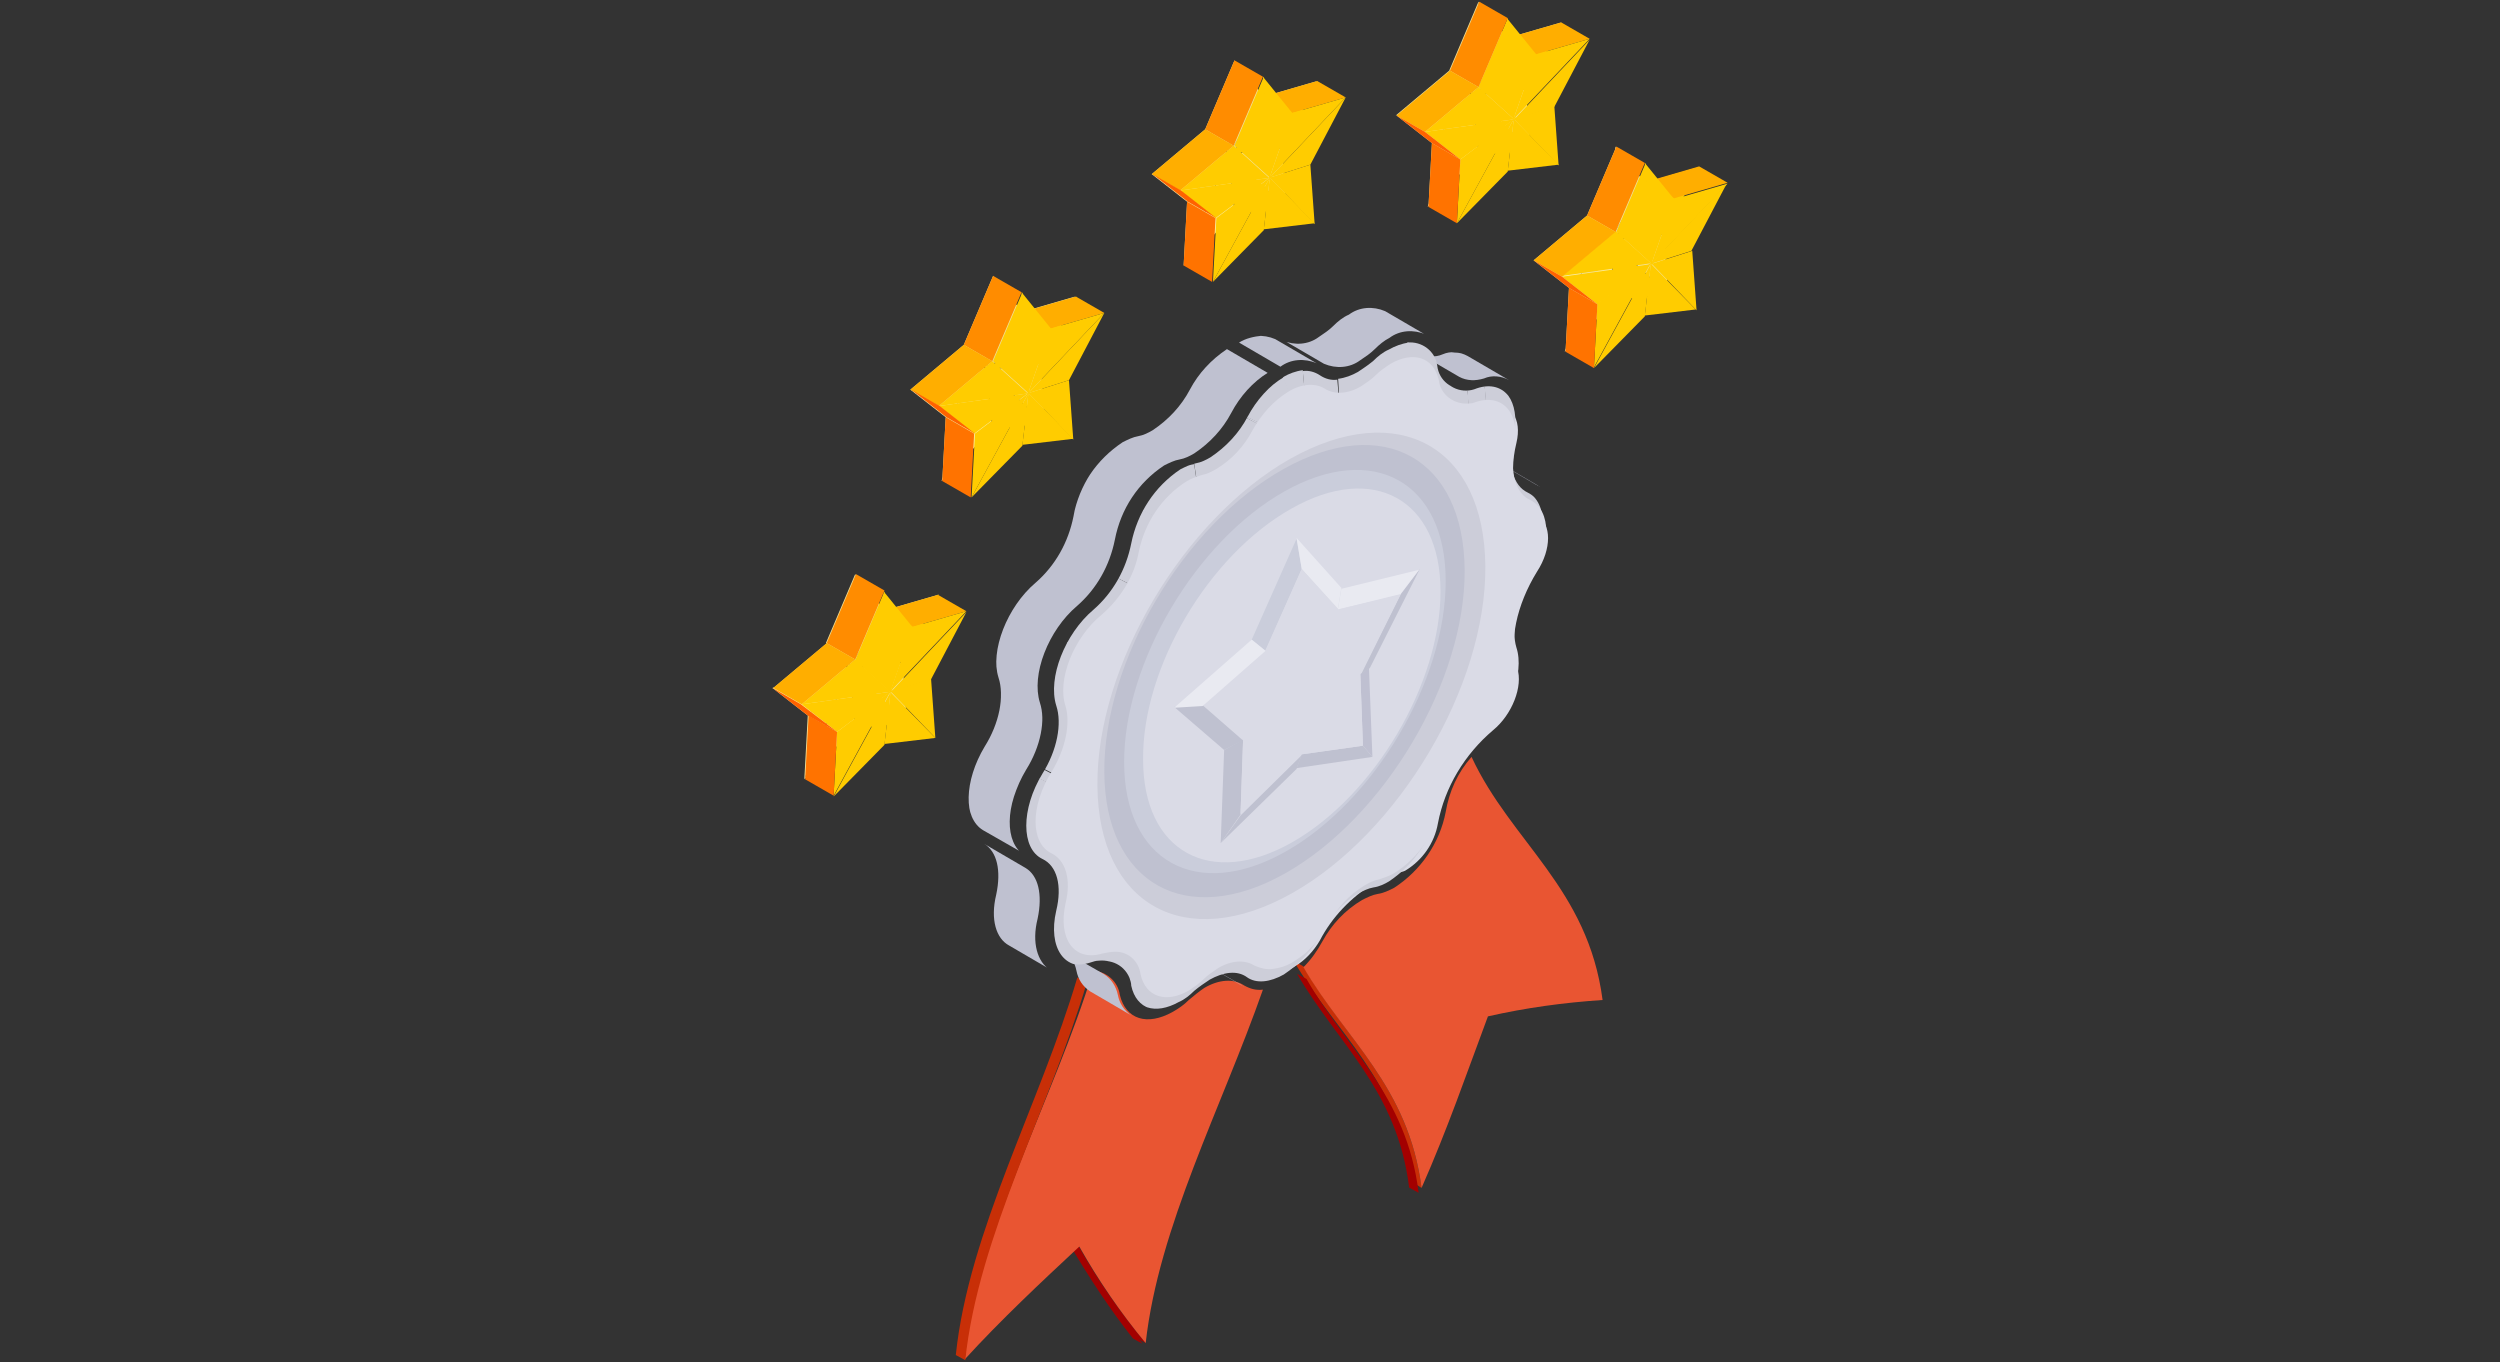<?xml version="1.0" encoding="utf-8"?>
<!-- Generator: Adobe Illustrator 28.2.0, SVG Export Plug-In . SVG Version: 6.00 Build 0)  -->
<svg version="1.1" id="グループ_25178" xmlns="http://www.w3.org/2000/svg" xmlns:xlink="http://www.w3.org/1999/xlink" x="0px"
	 y="0px" viewBox="0 0 290 158" style="enable-background:new 0 0 290 158;" xml:space="preserve">
<rect x="0" y="0" width="290" height="158" fill="#333333" stroke="none"/>
<style type="text/css">
	.st0{clip-path:url(#SVGID_00000031925000216067801460000012181854472835713202_);}
	.st1{fill:#C82F07;}
	.st2{clip-path:url(#SVGID_00000070813386833585234810000004073825404473659550_);}
	.st3{fill:#A30000;}
	.st4{clip-path:url(#SVGID_00000065076658428266712780000009775243449187454102_);}
	.st5{fill:#E95532;}
	.st6{clip-path:url(#SVGID_00000061462592329362096230000014291912804515594167_);}
	.st7{clip-path:url(#SVGID_00000036935559607909278430000016011682930679988376_);}
	.st8{clip-path:url(#SVGID_00000127025136086817091250000014088580867317563020_);}
	.st9{clip-path:url(#SVGID_00000122002349658341647020000013468409248990442154_);}
	.st10{fill:#EEE097;}
	.st11{fill:#E8DA93;}
	.st12{fill:#F8EA9E;}
	.st13{fill:#ECDE96;}
	.st14{fill:#F2E399;}
	.st15{fill:#FFCC00;}
	.st16{fill:#F1E399;}
	.st17{fill:#E9DB94;}
	.st18{fill:#FAEB9F;}
	.st19{fill:#FFAE00;}
	.st20{fill:#FF7300;}
	.st21{fill:#FF8C00;}
	.st22{fill:#FF6200;}
	.st23{clip-path:url(#SVGID_00000179621791412240506650000005514207799132388482_);}
	.st24{fill:#CDCED9;}
	.st25{clip-path:url(#SVGID_00000053509210980711809790000015482603604354572960_);}
	.st26{fill:#BFC1D0;}
	.st27{clip-path:url(#SVGID_00000090984129996857994490000017590295651661358236_);}
	.st28{clip-path:url(#SVGID_00000062893499701346284200000009255128442409260467_);}
	.st29{clip-path:url(#SVGID_00000070821072700259028250000016117141704262618537_);}
	.st30{clip-path:url(#SVGID_00000025417079659852299950000004022790908857168533_);}
	.st31{clip-path:url(#SVGID_00000172415046576094847840000010195591547515539082_);}
	.st32{clip-path:url(#SVGID_00000154386023972911292580000015803725595639231921_);}
	.st33{clip-path:url(#SVGID_00000062165542510108823650000001074096082783106441_);}
	.st34{fill:#DADBE6;}
	.st35{clip-path:url(#SVGID_00000024699900572803511330000011212496244316248451_);}
	.st36{clip-path:url(#SVGID_00000163761766252762952290000017884177941494921363_);}
	.st37{clip-path:url(#SVGID_00000082334859905996180180000001510756803718336645_);}
	.st38{fill:#CCCDD9;}
	.st39{fill:#CACDDB;}
	.st40{fill:#BFC0D1;}
	.st41{fill:#E9EAF1;}
</style>
<g id="グループ_24832" transform="translate(0 0)">
	<g>
		<defs>
			<rect id="SVGID_1_" x="89.6" y="0.2" width="110.8" height="157.5"/>
		</defs>
		<clipPath id="SVGID_00000054953608921767487720000004932634065380988331_">
			<use xlink:href="#SVGID_1_"  style="overflow:visible;"/>
		</clipPath>
		<g id="グループ_24831" style="clip-path:url(#SVGID_00000054953608921767487720000004932634065380988331_);">
			<path id="パス_16935" class="st1" d="M164.9,137.8l-1.1-0.7c-1.5-11.8-8.9-17.3-13.7-25.6l1.1,0.6
				C156,120.5,163.4,126,164.9,137.8"/>
		</g>
	</g>
</g>
<g id="グループ_24834" transform="translate(60.862 112.765)">
	<g>
		<defs>
			<path id="SVGID_00000017483765841452873870000008116941217383716280_" d="M102.6,25l1.1,0.6c-1.4-11.4-8.4-16.8-13-24.8l-1.1-0.6
				C94.2,8.2,101.2,13.6,102.6,25"/>
		</defs>
		<clipPath id="SVGID_00000166635979336746326780000004924244751227152521_">
			<use xlink:href="#SVGID_00000017483765841452873870000008116941217383716280_"  style="overflow:visible;"/>
		</clipPath>
		<g id="グループ_24833" style="clip-path:url(#SVGID_00000166635979336746326780000004924244751227152521_);">
			<path id="パス_16936" class="st3" d="M103.7,25.6l-1.1-0.6c-1.4-11.4-8.4-16.8-13-24.8l1.1,0.6C95.3,8.9,102.3,14.2,103.7,25.6
				"/>
		</g>
	</g>
</g>
<g id="グループ_24836" transform="translate(0 0)">
	<g>
		<defs>
			<rect id="SVGID_00000182519502752333108310000007416114039686566813_" x="89.6" y="0.2" width="110.8" height="157.5"/>
		</defs>
		<clipPath id="SVGID_00000026870417440026232720000013120061172304011908_">
			<use xlink:href="#SVGID_00000182519502752333108310000007416114039686566813_"  style="overflow:visible;"/>
		</clipPath>
		<g id="グループ_24835" style="clip-path:url(#SVGID_00000026870417440026232720000013120061172304011908_);">
			<path id="パス_16938" class="st5" d="M170.7,87.8c4.6,9.9,13.5,15.2,15.2,28.2c-4.5,0.3-8.9,0.9-13.3,1.9
				c-2.5,6.7-4.7,13.1-7.7,19.9c-1.5-11.8-8.9-17.3-13.7-25.6c0.9-0.9,1.6-1.9,2.2-3c1.1-2,2.6-3.6,4.6-4.8c0.6-0.3,1.2-0.6,1.8-0.7
				c0.7-0.1,1.3-0.4,1.9-0.7c3.1-2,5.3-5.2,6-8.8C168.1,91.8,169.1,89.6,170.7,87.8"/>
			<path id="パス_16939" class="st3" d="M132.9,155.8l-1.1-0.6c-2.9-3.5-5.5-7.3-7.7-11.2l1.1,0.7
				C127.4,148.6,130,152.3,132.9,155.8"/>
		</g>
	</g>
</g>
<g id="グループ_24838" transform="translate(34.537 144.178)">
	<g>
		<defs>
			<path id="SVGID_00000048493375457577275130000002080388956573897401_" d="M96.9,11.1l1.1,0.6c-2.7-3.4-5.2-7-7.3-10.8l-1.1-0.6
				C91.8,4,94.2,7.7,96.9,11.1"/>
		</defs>
		<clipPath id="SVGID_00000075876962175480310140000018003905821558558880_">
			<use xlink:href="#SVGID_00000048493375457577275130000002080388956573897401_"  style="overflow:visible;"/>
		</clipPath>
		<g id="グループ_24837" style="clip-path:url(#SVGID_00000075876962175480310140000018003905821558558880_);">
			<path id="パス_16940" class="st3" d="M98,11.7l-1.1-0.6c-2.7-3.4-5.2-7-7.3-10.8l1.1,0.6C92.9,4.7,95.3,8.3,98,11.7"/>
		</g>
	</g>
</g>
<g id="グループ_24840" transform="translate(0 0)">
	<g>
		<defs>
			<rect id="SVGID_00000054230195272342606260000017900747435709167233_" x="89.6" y="0.2" width="110.8" height="157.5"/>
		</defs>
		<clipPath id="SVGID_00000129901132184292736200000008415569700406846873_">
			<use xlink:href="#SVGID_00000054230195272342606260000017900747435709167233_"  style="overflow:visible;"/>
		</clipPath>
		<g id="グループ_24839" style="clip-path:url(#SVGID_00000129901132184292736200000008415569700406846873_);">
			<path id="パス_16942" class="st5" d="M126.8,112.6c1.6,0.1,2.9,1.3,3.1,2.8c0.7,2.9,3.2,3.6,6.1,2c0.7-0.4,1.3-0.8,1.9-1.4
				c0.6-0.5,1.2-1,1.8-1.4c1.7-1,3.4-1.1,4.6-0.3c0.7,0.4,1.4,0.6,2.2,0.5c-4.8,13.7-12.1,27.5-13.6,41c-2.9-3.5-5.5-7.3-7.7-11.2
				c-4.4,4.1-9.1,8.5-13.3,13.1C113.4,142.9,122.2,127.6,126.8,112.6"/>
		</g>
	</g>
</g>
<g id="グループ_24842" transform="translate(21.273 113.085)">
	<g>
		<defs>
			<path id="SVGID_00000147903673854933066780000009292276822793792921_" d="M89.6,44.1l1.1,0.6c1.5-14.4,9.8-29.2,14.1-43.8
				l-1.1-0.6C99.4,14.8,91.1,29.7,89.6,44.1"/>
		</defs>
		<clipPath id="SVGID_00000154387460504387833880000002777500828692168859_">
			<use xlink:href="#SVGID_00000147903673854933066780000009292276822793792921_"  style="overflow:visible;"/>
		</clipPath>
		<g id="グループ_24841" style="clip-path:url(#SVGID_00000154387460504387833880000002777500828692168859_);">
			<path id="パス_16943" class="st1" d="M90.7,44.7l-1.1-0.6c1.5-14.4,9.8-29.2,14.1-43.8l1.1,0.6C100.5,15.4,92.2,30.3,90.7,44.7
				"/>
		</g>
	</g>
</g>
<g id="グループ_24844" transform="translate(0 0)">
	<g>
		<defs>
			<rect id="SVGID_00000021813358135122808840000002579651743511272595_" x="89.6" y="0.2" width="110.8" height="157.5"/>
		</defs>
		<clipPath id="SVGID_00000063625787447378136380000005484553740499657619_">
			<use xlink:href="#SVGID_00000021813358135122808840000002579651743511272595_"  style="overflow:visible;"/>
		</clipPath>
		<g id="グループ_24843" style="clip-path:url(#SVGID_00000063625787447378136380000005484553740499657619_);">
			<path id="パス_16945" class="st10" d="M99.2,66.6l3.4,4.2l-4.2,6.9l0.1,0.1L99.2,66.6z"/>
			<path id="パス_16946" class="st11" d="M89.6,79.9l6.2-5.2l2.7,3l0.1-0.1L89.6,79.9z"/>
			<path id="パス_16947" class="st12" d="M93.7,83l-4.1-3.2l9.1-2.4l-0.1-0.1L93.7,83z"/>
			<path id="パス_16948" class="st13" d="M95.8,74.6l3.4-8l-0.7,11.1l0.1-0.2L95.8,74.6z"/>
			<path id="パス_16949" class="st14" d="M98.5,77.5L98.5,77.5L98.5,77.5l-0.2-0.2l0,0.2L98.5,77.5z M98.5,77.5L98.5,77.5
				L98.5,77.5z M104.7,76.9l-6.2,0.7l6.7,6.2L104.7,76.9z"/>
			<path id="パス_16950" class="st15" d="M105.2,83.8l-5.9,0.7l-0.8-7.1l-0.1,0L105.2,83.8z"/>
			<path id="パス_16951" class="st16" d="M93.7,83l-0.4,7.4l5.1-12.9L93.7,83z M98.5,77.5l0.1-0.1l0-0.2L98.5,77.5L98.5,77.5z"/>
			<path id="パス_16952" class="st17" d="M98.3,77.7L98.3,77.7l0.2-0.2L98.3,77.7z M98.5,77.5L98.5,77.5L98.5,77.5z M98.5,77.5
				L98.5,77.5l0.1-0.1l0,0l10.2-8.4l-6.2,1.8L98.5,77.5z"/>
			<path id="パス_16953" class="st15" d="M98.5,77.5L98.5,77.5l-0.2,0l-0.1,0.2L98.5,77.5z M98.5,77.5L98.5,77.5L98.5,77.5
				l0.2-0.1l0,0l6.1-0.7l4.1-7.8L98.5,77.5z M98.5,77.5L98.5,77.5z M98.5,77.5L98.5,77.5L98.5,77.5L98.5,77.5z"/>
			<path id="パス_16954" class="st18" d="M98.5,77.5l0,0.3l-0.1-0.1l-5.1,12.7l5.9-6L98.5,77.5z M98.5,77.5l0-0.2l0,0L98.5,77.5z
				 M98.5,77.5L98.5,77.5z M98.5,77.5L98.5,77.5z M98.5,77.5L98.5,77.5L98.5,77.5L98.5,77.5z"/>
			<path id="パス_16955" class="st19" d="M105.9,72.7l-3.3-1.9l6.2-1.8l3.3,1.9L105.9,72.7z"/>
			<path id="パス_16956" class="st15" d="M103.4,80.4l-4.2-3.8l3.4-8l0.8,12L103.4,80.4z"/>
			<path id="パス_16957" class="st15" d="M103.5,80.1l-6.4,4.8L93,81.7l10.6-1.5L103.5,80.1z"/>
			<path id="パス_16958" class="st15" d="M103.3,80.6l-0.8-12l3.4,4.2l-2.7,7.7L103.3,80.6z"/>
			<path id="パス_16959" class="st15" d="M103.6,80.2L93,81.7l6.2-5.2l4.2,3.8L103.6,80.2z"/>
			<path id="パス_16960" class="st15" d="M97.1,84.9l-0.4,7.4l6.6-12.1L97.1,84.9z M103.3,80.2l0.2-0.1l0-0.2L103.3,80.2z"/>
			<path id="パス_16961" class="st15" d="M103.3,80.3l-0.1-0.1l0,0.2L103.3,80.3L103.3,80.3z M103.3,80.3L103.3,80.3z M108.5,85.6
				l-0.5-6.9l-4.7,1.5L108.5,85.6z"/>
			<path id="パス_16962" class="st15" d="M103.2,80.4l2.7-7.7l6.2-1.8l-9,9.5L103.2,80.4z"/>
			<path id="パス_16963" class="st15" d="M103.3,80.3L103.3,80.3L103.3,80.3l4.7-1.5l4.1-7.8L103.3,80.3z M103.3,80.3L103.3,80.3z
				 M103.1,80.5l0.2-0.2l-0.1,0L103.1,80.5z"/>
			<path id="パス_16964" class="st15" d="M103.3,80.3l-0.7,6l5.9-0.7L103.3,80.3L103.3,80.3z M103.3,80.3L103.3,80.3l0-0.1l-0.1,0
				L103.3,80.3L103.3,80.3z M103.3,80.3L103.3,80.3L103.3,80.3z"/>
			<path id="パス_16965" class="st15" d="M103.3,80.3L103.3,80.3l-6.6,12.1l5.9-6L103.3,80.3z M103.3,80.3L103.3,80.3z
				 M103.3,80.3L103.3,80.3L103.3,80.3z M103.3,80.1l0,0.1l0.2-0.3L103.3,80.1z"/>
			<path id="パス_16966" class="st20" d="M96.7,92.3l-3.3-1.9l0.4-7.4l3.3,1.9L96.7,92.3z"/>
			<path id="パス_16967" class="st21" d="M99.2,76.5l-3.3-1.9l3.4-8l3.3,1.9L99.2,76.5z"/>
			<path id="パス_16968" class="st19" d="M93,81.7l-3.3-1.9l6.2-5.2l3.3,1.9L93,81.7z"/>
			<path id="パス_16969" class="st22" d="M97.1,84.9L93.7,83l-4.1-3.2l3.3,1.9L97.1,84.9z"/>
			<path id="パス_16970" class="st10" d="M115.2,32l3.4,4.2l-4.2,6.9l0.1,0.1L115.2,32z"/>
			<path id="パス_16971" class="st11" d="M105.6,45.2l6.2-5.2l2.7,3l0.1-0.1L105.6,45.2z"/>
			<path id="パス_16972" class="st12" d="M109.7,48.4l-4.1-3.2l9.1-2.4l-0.1-0.1L109.7,48.4z"/>
			<path id="パス_16973" class="st13" d="M111.8,40l3.4-8l-0.7,11.1l0.1-0.2L111.8,40z"/>
			<path id="パス_16974" class="st14" d="M114.4,42.9L114.4,42.9l-0.2-0.2l0,0.2L114.4,42.9z M114.4,42.9L114.4,42.9L114.4,42.9z
				 M120.7,42.2l-6.2,0.7l6.7,6.2L120.7,42.2z"/>
			<path id="パス_16975" class="st15" d="M121.1,49.1l-5.9,0.7l-0.8-7l-0.1,0L121.1,49.1z"/>
			<path id="パス_16976" class="st16" d="M109.7,48.4l-0.4,7.4l5.1-12.9L109.7,48.4z M114.4,42.9l0.1-0.1l0-0.2L114.4,42.9
				L114.4,42.9z"/>
			<path id="パス_16977" class="st17" d="M114.3,43.1L114.3,43.1l0.2-0.2L114.3,43.1z M114.4,42.9L114.4,42.9L114.4,42.9z
				 M114.4,42.9L114.4,42.9l0.1-0.1l0,0l10.2-8.4l-6.2,1.8L114.4,42.9z"/>
			<path id="パス_16978" class="st15" d="M114.4,42.9L114.4,42.9l-0.2,0l-0.1,0.2L114.4,42.9z M114.5,42.9L114.5,42.9l0.2-0.1l0,0
				l6.1-0.6l4.1-7.8L114.5,42.9z M114.5,42.9L114.5,42.9z M114.5,42.9L114.5,42.9L114.5,42.9z"/>
			<path id="パス_16979" class="st18" d="M114.4,42.9l0,0.3l-0.1-0.1l-5.1,12.7l5.9-6L114.4,42.9z M114.4,42.9l0-0.2l0,0
				L114.4,42.9z M114.4,42.9L114.4,42.9z M114.4,42.9L114.4,42.9z M114.4,42.9L114.4,42.9L114.4,42.9L114.4,42.9z"/>
			<path id="パス_16980" class="st19" d="M121.9,38.1l-3.3-1.9l6.2-1.8l3.3,1.9L121.9,38.1z"/>
			<path id="パス_16981" class="st15" d="M119.4,45.7l-4.2-3.8l3.4-8l0.8,12L119.4,45.7z"/>
			<path id="パス_16982" class="st15" d="M119.4,45.5l-6.4,4.8l-4.1-3.2l10.6-1.5L119.4,45.5z"/>
			<path id="パス_16983" class="st15" d="M119.3,45.9l-0.8-12l3.4,4.2l-2.7,7.7L119.3,45.9z"/>
			<path id="パス_16984" class="st15" d="M119.5,45.6l-10.6,1.5l6.2-5.2l4.2,3.8L119.5,45.6z"/>
			<path id="パス_16985" class="st15" d="M113.1,50.3l-0.4,7.4l6.6-12.1L113.1,50.3z M119.3,45.6l0.2-0.1l0-0.2L119.3,45.6z"/>
			<path id="パス_16986" class="st15" d="M119.3,45.6l-0.1-0.1l0,0.2L119.3,45.6L119.3,45.6z M119.3,45.6L119.3,45.6z M124.5,51
				l-0.5-6.9l-4.7,1.5L124.5,51z"/>
			<path id="パス_16987" class="st15" d="M119.2,45.8l2.7-7.7l6.2-1.8l-9,9.5L119.2,45.8z"/>
			<path id="パス_16988" class="st15" d="M119.3,45.6L119.3,45.6L119.3,45.6l4.7-1.5l4.1-7.8L119.3,45.6z M119.3,45.6L119.3,45.6z
				 M119.1,45.8l0.2-0.2l-0.1,0L119.1,45.8z"/>
			<path id="パス_16989" class="st15" d="M119.3,45.6l-0.7,6l5.9-0.7L119.3,45.6L119.3,45.6z M119.3,45.6L119.3,45.6l0-0.1l-0.1,0
				L119.3,45.6L119.3,45.6z M119.3,45.6L119.3,45.6L119.3,45.6z"/>
			<path id="パス_16990" class="st15" d="M119.3,45.6L119.3,45.6l-6.6,12.1l5.9-6L119.3,45.6z M119.3,45.6L119.3,45.6z
				 M119.3,45.6L119.3,45.6L119.3,45.6z M119.3,45.5l0,0.1l0.2-0.3L119.3,45.5z"/>
			<path id="パス_16991" class="st20" d="M112.6,57.7l-3.3-1.9l0.4-7.4l3.3,1.9L112.6,57.7z"/>
			<path id="パス_16992" class="st21" d="M115.1,41.9l-3.3-1.9l3.4-8l3.3,1.9L115.1,41.9z"/>
			<path id="パス_16993" class="st19" d="M108.9,47.1l-3.3-1.9l6.2-5.2l3.3,1.9L108.9,47.1z"/>
			<path id="パス_16994" class="st22" d="M113.1,50.3l-3.3-1.9l-4.1-3.2l3.3,1.9L113.1,50.3z"/>
			<path id="パス_16995" class="st10" d="M143.2,7l3.4,4.2l-4.2,6.9l0.1,0.1L143.2,7z"/>
			<path id="パス_16996" class="st11" d="M133.6,20.2l6.2-5.2l2.7,3l0.1-0.1L133.6,20.2z"/>
			<path id="パス_16997" class="st12" d="M137.7,23.4l-4.1-3.2l9.1-2.4l-0.1-0.1L137.7,23.4z"/>
			<path id="パス_16998" class="st13" d="M139.8,15l3.4-8l-0.7,11.1l0.1-0.2L139.8,15z"/>
			<path id="パス_16999" class="st14" d="M142.4,17.9L142.4,17.9l-0.2-0.2l0,0.2L142.4,17.9z M142.5,17.9L142.5,17.9L142.5,17.9z
				 M148.7,17.2l-6.2,0.7l6.7,6.2L148.7,17.2z"/>
			<path id="パス_17000" class="st15" d="M149.2,24.1l-5.9,0.7l-0.8-7.1l-0.1,0L149.2,24.1z"/>
			<path id="パス_17001" class="st16" d="M137.7,23.4l-0.4,7.4l5.1-12.9L137.7,23.4z M142.5,17.9l0.1-0.1l0-0.2L142.5,17.9
				L142.5,17.9z"/>
			<path id="パス_17002" class="st17" d="M142.3,18.1L142.3,18.1l0.2-0.2L142.3,18.1z M142.5,17.9L142.5,17.9L142.5,17.9z
				 M142.5,17.9L142.5,17.9l0.1-0.1l0,0l10.2-8.4l-6.2,1.8L142.5,17.9z"/>
			<path id="パス_17003" class="st15" d="M142.5,17.9L142.5,17.9z M142.5,17.9L142.5,17.9l-0.2,0l-0.1,0.2L142.5,17.9z
				 M142.5,17.9L142.5,17.9l0.2-0.1l0,0l6.1-0.6l4.1-7.8L142.5,17.9z M142.5,17.9L142.5,17.9z M142.5,17.9L142.5,17.9L142.5,17.9z"
				/>
			<path id="パス_17004" class="st18" d="M142.5,17.9l0,0.3l-0.1-0.1l-5.1,12.7l5.9-6L142.5,17.9z M142.5,17.9l0-0.2l0,0
				L142.5,17.9z M142.5,17.9L142.5,17.9z M142.5,17.9L142.5,17.9z M142.5,17.9L142.5,17.9L142.5,17.9z"/>
			<path id="パス_17005" class="st19" d="M149.9,13.1l-3.3-1.9l6.2-1.8l3.3,1.9L149.9,13.1z"/>
			<path id="パス_17006" class="st15" d="M147.4,20.7l-4.2-3.8l3.4-8l0.8,12L147.4,20.7z"/>
			<path id="パス_17007" class="st15" d="M147.4,20.5l-6.4,4.8l-4.1-3.2l10.6-1.5L147.4,20.5z"/>
			<path id="パス_17008" class="st15" d="M147.3,20.9l-0.8-12l3.4,4.2l-2.7,7.7L147.3,20.9z"/>
			<path id="パス_17009" class="st15" d="M147.5,20.6l-10.6,1.5l6.2-5.2l4.2,3.8L147.5,20.6z"/>
			<path id="パス_17010" class="st15" d="M141.1,25.3l-0.4,7.4l6.6-12.1L141.1,25.3z M147.3,20.6l0.2-0.1l0-0.2L147.3,20.6z"/>
			<path id="パス_17011" class="st15" d="M147.3,20.6l-0.1-0.1l0,0.2L147.3,20.6L147.3,20.6z M147.3,20.6L147.3,20.6z M152.5,26
				l-0.5-6.9l-4.7,1.5L152.5,26z"/>
			<path id="パス_17012" class="st15" d="M147.2,20.8l2.7-7.7l6.2-1.8l-9,9.5L147.2,20.8z"/>
			<path id="パス_17013" class="st15" d="M147.3,20.6L147.3,20.6L147.3,20.6l4.7-1.5l4.1-7.8L147.3,20.6z M147.3,20.6L147.3,20.6z
				 M147.1,20.9l0.2-0.2l-0.1,0L147.1,20.9z"/>
			<path id="パス_17014" class="st15" d="M147.3,20.6l-0.7,6l5.9-0.7L147.3,20.6L147.3,20.6z M147.3,20.6L147.3,20.6l0-0.1l-0.1,0
				L147.3,20.6L147.3,20.6z M147.3,20.6L147.3,20.6L147.3,20.6z"/>
			<path id="パス_17015" class="st15" d="M147.3,20.6L147.3,20.6l-6.6,12.1l5.9-6L147.3,20.6z M147.3,20.6L147.3,20.6z
				 M147.3,20.6L147.3,20.6L147.3,20.6z M147.3,20.5l0,0.1l0.2-0.3L147.3,20.5z"/>
			<path id="パス_17016" class="st20" d="M140.6,32.7l-3.3-1.9l0.4-7.4l3.3,1.9L140.6,32.7z"/>
			<path id="パス_17017" class="st21" d="M143.1,16.9l-3.3-1.9l3.4-8l3.3,1.9L143.1,16.9z"/>
			<path id="パス_17018" class="st19" d="M136.9,22.1l-3.3-1.9l6.2-5.2l3.3,1.9L136.9,22.1z"/>
			<path id="パス_17019" class="st22" d="M141.1,25.3l-3.3-1.9l-4.1-3.2l3.3,1.9L141.1,25.3z"/>
			<path id="パス_17020" class="st10" d="M171.5,0.2l3.4,4.2l-4.2,6.9l0.1,0.1L171.5,0.2z"/>
			<path id="パス_17021" class="st11" d="M161.9,13.4l6.2-5.2l2.7,3l0.1-0.1L161.9,13.4z"/>
			<path id="パス_17022" class="st12" d="M166.1,16.6l-4.1-3.2l9.1-2.4l-0.1-0.1L166.1,16.6z"/>
			<path id="パス_17023" class="st13" d="M168.1,8.2l3.4-8l-0.7,11.1l0.1-0.2L168.1,8.2z"/>
			<path id="パス_17024" class="st14" d="M170.8,11.1L170.8,11.1l-0.2-0.2l0,0.2L170.8,11.1z M170.8,11.1L170.8,11.1L170.8,11.1z
				 M177,10.4l-6.2,0.7l6.7,6.2L177,10.4z"/>
			<path id="パス_17025" class="st15" d="M177.5,17.3l-5.9,0.7l-0.8-7.1l-0.1,0L177.5,17.3z"/>
			<path id="パス_17026" class="st16" d="M166.1,16.6l-0.4,7.4l5.1-12.9L166.1,16.6z M170.8,11.1l0.1-0.1l0-0.2L170.8,11.1
				L170.8,11.1z"/>
			<path id="パス_17027" class="st17" d="M170.6,11.3L170.6,11.3l0.2-0.2L170.6,11.3z M170.8,11.1L170.8,11.1L170.8,11.1
				L170.8,11.1z M170.8,11.1L170.8,11.1l0.1-0.1l0,0l10.2-8.4l-6.2,1.8L170.8,11.1z"/>
			<path id="パス_17028" class="st15" d="M170.8,11.1L170.8,11.1l-0.2,0l-0.1,0.2L170.8,11.1z M170.8,11.1L170.8,11.1L170.8,11.1
				l0.2-0.1l0,0l6.1-0.6l4.1-7.8L170.8,11.1z M170.8,11.1L170.8,11.1z M170.8,11.1L170.8,11.1L170.8,11.1L170.8,11.1z"/>
			<path id="パス_17029" class="st18" d="M170.8,11.1l0,0.3l-0.1-0.1L165.6,24l5.9-6L170.8,11.1z M170.8,11.1l0-0.2l0,0
				L170.8,11.1z M170.8,11.1L170.8,11.1z M170.8,11.1L170.8,11.1z M170.8,11.1L170.8,11.1L170.8,11.1z"/>
			<path id="パス_17030" class="st19" d="M178.2,6.3l-3.3-1.9l6.2-1.8l3.3,1.9L178.2,6.3z"/>
			<path id="パス_17031" class="st15" d="M175.7,13.9l-4.2-3.8l3.4-8l0.8,12L175.7,13.9z"/>
			<path id="パス_17032" class="st15" d="M175.8,13.7l-6.4,4.8l-4.1-3.2l10.6-1.5L175.8,13.7z"/>
			<path id="パス_17033" class="st15" d="M175.6,14.1l-0.8-12l3.4,4.2l-2.7,7.7L175.6,14.1z"/>
			<path id="パス_17034" class="st15" d="M175.9,13.8l-10.6,1.5l6.2-5.2l4.2,3.8L175.9,13.8z"/>
			<path id="パス_17035" class="st15" d="M169.4,18.5l-0.4,7.4l6.6-12.1L169.4,18.5z M175.6,13.8l0.2-0.1l0-0.2L175.6,13.8z"/>
			<path id="パス_17036" class="st15" d="M175.6,13.9l-0.1-0.1l0,0.2L175.6,13.9L175.6,13.9z M175.6,13.9L175.6,13.9z M180.8,19.2
				l-0.5-6.9l-4.7,1.5L180.8,19.2z"/>
			<path id="パス_17037" class="st15" d="M175.5,14l2.7-7.7l6.2-1.8l-9,9.5L175.5,14z"/>
			<path id="パス_17038" class="st15" d="M175.6,13.9L175.6,13.9L175.6,13.9l4.7-1.5l4.1-7.8L175.6,13.9z M175.6,13.9L175.6,13.9z
				 M175.4,14.1l0.2-0.2l-0.1,0L175.4,14.1z"/>
			<path id="パス_17039" class="st15" d="M175.6,13.8l-0.7,6l5.9-0.7L175.6,13.8L175.6,13.8z M175.6,13.8L175.6,13.8l0-0.1l-0.1,0
				L175.6,13.8L175.6,13.8z M175.6,13.8L175.6,13.8L175.6,13.8z"/>
			<path id="パス_17040" class="st15" d="M175.6,13.8L175.6,13.8L169,25.9l5.9-6L175.6,13.8z M175.6,13.8L175.6,13.8z M175.6,13.8
				L175.6,13.8L175.6,13.8z M175.6,13.7l0,0.1l0.2-0.3L175.6,13.7z"/>
			<path id="パス_17041" class="st20" d="M169,25.9l-3.3-1.9l0.4-7.4l3.3,1.9L169,25.9z"/>
			<path id="パス_17042" class="st21" d="M171.5,10.1l-3.3-1.9l3.4-8l3.3,1.9L171.5,10.1z"/>
			<path id="パス_17043" class="st19" d="M165.3,15.3l-3.3-1.9l6.2-5.2l3.3,1.9L165.3,15.3z"/>
			<path id="パス_17044" class="st22" d="M169.4,18.5l-3.3-1.9l-4.1-3.2l3.3,1.9L169.4,18.5z"/>
			<path id="パス_17045" class="st10" d="M187.4,17l3.4,4.2l-4.2,6.9l0.1,0.1L187.4,17z"/>
			<path id="パス_17046" class="st11" d="M177.9,30.2l6.2-5.2l2.7,3l0.1-0.1L177.9,30.2z"/>
			<path id="パス_17047" class="st12" d="M182,33.4l-4.1-3.2l9.1-2.4l-0.1-0.1L182,33.4z"/>
			<path id="パス_17048" class="st13" d="M184.1,25l3.4-8l-0.7,11.1l0.1-0.2L184.1,25z"/>
			<path id="パス_17049" class="st14" d="M186.7,27.9L186.7,27.9l-0.2-0.2l0,0.2L186.7,27.9z M186.7,27.9L186.7,27.9L186.7,27.9z
				 M193,27.2l-6.2,0.7l6.7,6.2L193,27.2z"/>
			<path id="パス_17050" class="st15" d="M193.4,34.1l-5.9,0.7l-0.8-7.1l-0.1,0L193.4,34.1z"/>
			<path id="パス_17051" class="st16" d="M182,33.4l-0.4,7.4l5.1-12.9L182,33.4z M186.7,27.9l0.1-0.1l0-0.2L186.7,27.9L186.7,27.9
				z"/>
			<path id="パス_17052" class="st17" d="M186.6,28L186.6,28l0.2-0.2L186.6,28z M186.7,27.9L186.7,27.9L186.7,27.9z M186.7,27.9
				L186.7,27.9l0.1-0.1l0,0l10.2-8.4l-6.2,1.8L186.7,27.9z"/>
			<path id="パス_17053" class="st15" d="M186.7,27.9L186.7,27.9l-0.2,0l-0.1,0.2L186.7,27.9z M186.7,27.9L186.7,27.9l0.2-0.1l0,0
				l6.1-0.6l4.1-7.8L186.7,27.9z M186.7,27.9L186.7,27.9z M186.7,27.9L186.7,27.9L186.7,27.9z"/>
			<path id="パス_17054" class="st18" d="M186.7,27.9l0,0.3l-0.1-0.1l-5.1,12.7l5.9-6L186.7,27.9z M186.7,27.9l0-0.2l0,0
				L186.7,27.9z M186.7,27.9L186.7,27.9z M186.7,27.9L186.7,27.9z M186.7,27.9L186.7,27.9L186.7,27.9z"/>
			<path id="パス_17055" class="st19" d="M194.2,23l-3.3-1.9l6.2-1.8l3.3,1.9L194.2,23z"/>
			<path id="パス_17056" class="st15" d="M191.7,30.7l-4.2-3.8l3.4-8l0.8,12L191.7,30.7z"/>
			<path id="パス_17057" class="st15" d="M191.7,30.5l-6.4,4.8l-4.1-3.2l10.6-1.5L191.7,30.5z"/>
			<path id="パス_17058" class="st15" d="M191.6,30.9l-0.8-12l3.4,4.2l-2.7,7.7L191.6,30.9z"/>
			<path id="パス_17059" class="st15" d="M191.8,30.5l-10.6,1.5l6.2-5.2l4.2,3.8L191.8,30.5z"/>
			<path id="パス_17060" class="st15" d="M185.3,35.2l-0.4,7.4l6.6-12.1L185.3,35.2z M191.5,30.6l0.2-0.1l0-0.2L191.5,30.6z"/>
			<path id="パス_17061" class="st15" d="M191.5,30.6l-0.1-0.1l0,0.2L191.5,30.6L191.5,30.6z M191.5,30.6L191.5,30.6z M196.8,36
				l-0.5-6.9l-4.7,1.5L196.8,36z"/>
			<path id="パス_17062" class="st15" d="M191.5,30.8l2.7-7.7l6.2-1.8l-9,9.5L191.5,30.8z"/>
			<path id="パス_17063" class="st15" d="M191.5,30.6L191.5,30.6L191.5,30.6l4.7-1.5l4.1-7.8L191.5,30.6z M191.5,30.6L191.5,30.6z
				 M191.3,30.8l0.2-0.2l-0.1,0L191.3,30.8z"/>
			<path id="パス_17064" class="st15" d="M191.5,30.6l-0.7,6l5.9-0.7L191.5,30.6L191.5,30.6z M191.5,30.6L191.5,30.6l0-0.1l-0.1,0
				L191.5,30.6L191.5,30.6z M191.5,30.6L191.5,30.6L191.5,30.6z"/>
			<path id="パス_17065" class="st15" d="M191.5,30.6L191.5,30.6l-6.6,12.1l5.9-6L191.5,30.6z M191.5,30.6L191.5,30.6z
				 M191.5,30.6L191.5,30.6L191.5,30.6z M191.6,30.4l0,0.1l0.2-0.3L191.6,30.4z"/>
			<path id="パス_17066" class="st20" d="M184.9,42.7l-3.3-1.9l0.4-7.4l3.3,1.9L184.9,42.7z"/>
			<path id="パス_17067" class="st21" d="M187.4,26.9l-3.3-1.9l3.4-8l3.3,1.9L187.4,26.9z"/>
			<path id="パス_17068" class="st19" d="M181.2,32.1l-3.3-1.9l6.2-5.2l3.3,1.9L181.2,32.1z"/>
			<path id="パス_17069" class="st22" d="M185.3,35.3l-3.3-1.9l-4.1-3.2l3.3,1.9L185.3,35.3z"/>
		</g>
	</g>
</g>
<g id="グループ_24846" transform="translate(71.925 101.269)">
	<g>
		<defs>
			<polyline id="SVGID_00000173159763315311302630000001969406475200357008_" points="89.7,0.2 89.6,0.3 89.7,0.2 89.7,0.2 			"/>
		</defs>
		<clipPath id="SVGID_00000093875714272330216280000012235129724127456152_">
			<use xlink:href="#SVGID_00000173159763315311302630000001969406475200357008_"  style="overflow:visible;"/>
		</clipPath>
		<g id="グループ_24845" style="clip-path:url(#SVGID_00000093875714272330216280000012235129724127456152_);">
			<path id="パス_17070" class="st24" d="M89.7,0.2L89.7,0.2L89.7,0.2L89.7,0.2L89.7,0.2"/>
		</g>
	</g>
</g>
<g id="グループ_24848" transform="translate(49.476 111.224)">
	<g>
		<defs>
			<path id="SVGID_00000096044485909015440150000016699047361309583290_" d="M89.8,0.3c0.1,0,0.1,0.1,0.2,0.1l4.8,2.8
				c-0.1,0-0.1-0.1-0.2-0.1S94.5,3.1,94.4,3l-4.8-2.8C89.7,0.3,89.7,0.3,89.8,0.3"/>
		</defs>
		<clipPath id="SVGID_00000089559471143536096920000010035252480317684415_">
			<use xlink:href="#SVGID_00000096044485909015440150000016699047361309583290_"  style="overflow:visible;"/>
		</clipPath>
		<g id="グループ_24847" style="clip-path:url(#SVGID_00000089559471143536096920000010035252480317684415_);">
			<path id="パス_17072" class="st26" d="M94.8,3.2l-4.8-2.8c-0.1,0-0.1-0.1-0.2-0.1s-0.1-0.1-0.2-0.1L94.4,3l0.2,0.1
				C94.6,3.2,94.7,3.2,94.8,3.2"/>
		</g>
	</g>
</g>
<g id="グループ_24850" transform="translate(83.801 53.238)">
	<g>
		<defs>
			<path id="SVGID_00000018209119158288096240000009769074136794277044_" d="M94.4,3c0.1,0,0.1,0.1,0.2,0.1s0.1,0.1,0.2,0.1L90,0.4
				c-0.1,0-0.1-0.1-0.2-0.1s-0.1-0.1-0.2-0.1L94.4,3z"/>
		</defs>
		<clipPath id="SVGID_00000137821099300469279340000002656771979626964400_">
			<use xlink:href="#SVGID_00000018209119158288096240000009769074136794277044_"  style="overflow:visible;"/>
		</clipPath>
		<g id="グループ_24849" style="clip-path:url(#SVGID_00000137821099300469279340000002656771979626964400_);">
			<path id="パス_17074" class="st26" d="M94.4,3l-4.8-2.8c0.1,0,0.1,0.1,0.2,0.1S90,0.4,90,0.4l4.8,2.8c-0.1,0-0.1-0.1-0.2-0.1
				C94.6,3.1,94.5,3.1,94.4,3"/>
		</g>
	</g>
</g>
<g id="グループ_24852" transform="translate(33.668 110.007)">
	<g>
		<defs>
			<path id="SVGID_00000135687752801059376870000000626093834001609619_" d="M91.2,2.6c0.2,1,0.7,1.8,1.6,2.4l4.8,2.8
				c-0.8-0.5-1.4-1.4-1.6-2.4c-0.2-1-0.7-1.8-1.6-2.4l-4.8-2.8C90.5,0.8,91,1.6,91.2,2.6"/>
		</defs>
		<clipPath id="SVGID_00000085937869100668503080000004688565920785362073_">
			<use xlink:href="#SVGID_00000135687752801059376870000000626093834001609619_"  style="overflow:visible;"/>
		</clipPath>
		<g id="グループ_24851" style="clip-path:url(#SVGID_00000085937869100668503080000004688565920785362073_);">
			<path id="パス_17076" class="st26" d="M97.6,7.8L92.7,5c-0.8-0.5-1.4-1.4-1.6-2.4c-0.2-1-0.7-1.8-1.6-2.4L94.4,3
				c0.8,0.5,1.4,1.4,1.6,2.4C96.2,6.4,96.7,7.2,97.6,7.8"/>
		</g>
	</g>
</g>
<g id="グループ_24854" transform="translate(74.848 40.6)">
	<g>
		<defs>
			<path id="SVGID_00000113317961690329874140000006852506480295873198_" d="M92.5,0.5c-0.9,0.4-2,0.3-2.9-0.2l4.8,2.8
				c0.9,0.5,1.9,0.5,2.9,0.2c0.9-0.4,2-0.3,2.9,0.2l-4.8-2.8c-0.5-0.3-1-0.4-1.5-0.4C93.4,0.2,93,0.3,92.5,0.5"/>
		</defs>
		<clipPath id="SVGID_00000101079209916926552230000009574453609242367368_">
			<use xlink:href="#SVGID_00000113317961690329874140000006852506480295873198_"  style="overflow:visible;"/>
		</clipPath>
		<g id="グループ_24853" style="clip-path:url(#SVGID_00000101079209916926552230000009574453609242367368_);">
			<path id="パス_17078" class="st26" d="M94.4,3.1l-4.8-2.8c0.9,0.5,1.9,0.5,2.9,0.2c0.9-0.4,2-0.3,2.9,0.2l4.8,2.8
				c-0.9-0.5-1.9-0.5-2.9-0.2C96.4,3.6,95.3,3.6,94.4,3.1"/>
		</g>
	</g>
</g>
<g id="グループ_24856" transform="translate(24.46 97.581)">
	<g>
		<defs>
			<path id="SVGID_00000041286882094222111980000008943919783382114182_" d="M91.1,6.2c-0.7,2.9,0,5.1,1.5,5.9l4.8,2.8
				c-1.5-0.9-2.1-3.1-1.5-5.9c0.6-2.8,0.1-5-1.4-5.9l-4.8-2.8C91.1,1.1,91.7,3.4,91.1,6.2"/>
		</defs>
		<clipPath id="SVGID_00000061444747508851803870000015284053725352161176_">
			<use xlink:href="#SVGID_00000041286882094222111980000008943919783382114182_"  style="overflow:visible;"/>
		</clipPath>
		<g id="グループ_24855" style="clip-path:url(#SVGID_00000061444747508851803870000015284053725352161176_);">
			<path id="パス_17080" class="st26" d="M97.3,14.9l-4.8-2.8C91,11.2,90.4,9,91.1,6.2c0.6-2.8,0.1-5-1.4-5.9L94.4,3
				C96,3.9,96.5,6.2,95.9,9C95.2,11.8,95.9,14,97.3,14.9"/>
		</g>
	</g>
</g>
<g id="グループ_24858" transform="translate(59.176 35.395)">
	<g>
		<defs>
			<path id="SVGID_00000144314765025937559240000005844909134348634242_" d="M97.3,1c-0.6,0.4-1.2,0.8-1.8,1.3
				c-0.5,0.5-1.1,0.9-1.7,1.3c-1.2,0.9-2.8,1-4.2,0.4l4.8,2.8c1.4,0.6,3,0.5,4.2-0.4c0.6-0.4,1.2-0.8,1.7-1.3c0.5-0.5,1.1-1,1.7-1.3
				c1.2-0.9,2.8-1,4.2-0.4l-4.8-2.8c-0.5-0.3-1-0.4-1.5-0.4C99,0.3,98.1,0.5,97.3,1"/>
		</defs>
		<clipPath id="SVGID_00000067233932419764642180000005999854658284707239_">
			<use xlink:href="#SVGID_00000144314765025937559240000005844909134348634242_"  style="overflow:visible;"/>
		</clipPath>
		<g id="グループ_24857" style="clip-path:url(#SVGID_00000067233932419764642180000005999854658284707239_);">
			<path id="パス_17082" class="st26" d="M94.4,6.9l-4.8-2.8c1.4,0.6,3,0.5,4.2-0.4c0.6-0.4,1.2-0.8,1.7-1.3
				c0.5-0.5,1.1-1,1.8-1.3c1.2-0.9,2.8-1,4.2-0.4l4.8,2.8c-1.4-0.6-3-0.5-4.2,0.4c-0.6,0.4-1.2,0.8-1.8,1.3
				c-0.5,0.5-1.1,0.9-1.7,1.3C97.4,7.3,95.8,7.5,94.4,6.9"/>
		</g>
	</g>
</g>
<g id="グループ_24860" transform="translate(54.128 38.739)">
	<g>
		<defs>
			<path id="SVGID_00000096031949920715388290000000558649695192455829_" d="M89.6,1l4.8,2.8c1.2-0.9,2.8-1,4.2-0.4l-4.8-2.8
				c-0.5-0.3-1-0.4-1.5-0.4C91.3,0.3,90.4,0.5,89.6,1"/>
		</defs>
		<clipPath id="SVGID_00000166636035570279123610000007036693550098947762_">
			<use xlink:href="#SVGID_00000096031949920715388290000000558649695192455829_"  style="overflow:visible;"/>
		</clipPath>
		<g id="グループ_24859" style="clip-path:url(#SVGID_00000166636035570279123610000007036693550098947762_);">
			<path id="パス_17084" class="st26" d="M94.4,3.8L89.6,1c1.2-0.9,2.8-1,4.2-0.4l4.8,2.8C97.2,2.8,95.7,3,94.4,3.8"/>
		</g>
	</g>
</g>
<g id="グループ_24862" transform="translate(0 0)">
	<g>
		<defs>
			<rect id="SVGID_00000124162757390441165270000017861979036102457784_" x="89.6" y="0.2" width="110.8" height="157.5"/>
		</defs>
		<clipPath id="SVGID_00000145053887693110484860000017404960501906766726_">
			<use xlink:href="#SVGID_00000124162757390441165270000017861979036102457784_"  style="overflow:visible;"/>
		</clipPath>
		<g id="グループ_24861" style="clip-path:url(#SVGID_00000145053887693110484860000017404960501906766726_);">
			<path id="パス_17086" class="st34" d="M149.8,45.9c0.8-0.6,1.9-0.7,2.9-0.2c1.6,1.1,3.9,0.9,6.3-0.4c1-0.4,1.8-1.1,2.5-1.9
				c0.2,0,0.8-0.6,1.2-0.9c1.8-1,3.4-0.5,3.8,1.3c0.7,3.2,3.2,4.6,6.5,3.6c2.2-0.7,3.6,1.1,2.9,4c-1,4.1,0,7.4,2.4,8.5
				c1.7,0.8,1.7,3.8,0,6.4c-2.4,3.9-3.3,8.2-2.3,11.2c0.7,2.1-0.6,5.4-2.8,7.2c-3.3,2.8-5.6,6.6-6.4,10.8c-0.4,2.3-1.8,4.3-3.8,5.5
				c-0.4,0.2-1,0.2-1.2,0.5c-0.9,0.1-1.8,0.4-2.5,1c-2.6,1.6-4.8,3.9-6.2,6.6c-0.7,1.2-1.7,2.3-2.9,3c-0.8,0.6-1.9,0.7-2.9,0.2
				c-1.6-1.1-3.9-0.9-6.3,0.4c-1,0.4-1.8,1.1-2.5,1.9c-0.2,0-0.8,0.6-1.2,0.9c-1.8,1-3.4,0.5-3.8-1.3c-0.7-3.2-3.2-4.6-6.5-3.6
				c-2.2,0.7-3.6-1.1-2.9-3.9c1-4.1,0-7.4-2.4-8.5c-1.7-0.8-1.7-3.7,0-6.4c2.4-3.9,3.3-8.2,2.3-11.2c-0.7-2.1,0.6-5.4,2.8-7.2
				c3.3-2.8,5.6-6.6,6.4-10.8c0.4-2.3,1.8-4.3,3.8-5.6c0.4-0.2,1-0.2,1.2-0.5c0.9-0.1,1.8-0.4,2.5-1c2.6-1.6,4.8-3.9,6.2-6.6
				C147.6,47.7,148.5,46.6,149.8,45.9"/>
		</g>
	</g>
</g>
<g id="グループ_24864" transform="translate(22.726 40.298)">
	<g>
		<defs>
			<path id="SVGID_00000150083680570358720940000004199372104337366190_" d="M115.3,4.9c-1,1.9-2.5,3.5-4.3,4.7
				c-0.5,0.3-1.1,0.6-1.7,0.7c-0.6,0.1-1.2,0.4-1.8,0.7c-3,2-5.1,5-5.7,8.6c-0.6,3-2.1,5.7-4.4,7.7c-3.3,2.8-5.3,7.9-4.3,11.1
				c0.7,2.1,0.1,5.2-1.6,7.9c-2.4,4-2.5,8.4-0.2,9.8l4.8,2.8c-2.3-1.4-2.3-5.8,0.2-9.8c1.7-2.7,2.3-5.8,1.6-7.9
				c-1-3.2,0.9-8.3,4.3-11.1c2.3-2,3.8-4.7,4.4-7.7c0.7-3.5,2.7-6.6,5.7-8.6c0.5-0.3,1.1-0.6,1.8-0.7c0.6-0.1,1.2-0.4,1.7-0.7
				c1.8-1.1,3.3-2.8,4.3-4.7c1-1.9,2.5-3.5,4.3-4.7l-4.8-2.8C117.8,1.4,116.3,3,115.3,4.9"/>
		</defs>
		<clipPath id="SVGID_00000049216374871238635900000002905858826051854245_">
			<use xlink:href="#SVGID_00000150083680570358720940000004199372104337366190_"  style="overflow:visible;"/>
		</clipPath>
		<g id="グループ_24863" style="clip-path:url(#SVGID_00000049216374871238635900000002905858826051854245_);">
			<path id="パス_17087" class="st26" d="M96.2,58.8L91.3,56c-2.3-1.4-2.3-5.8,0.2-9.8c1.7-2.7,2.3-5.8,1.6-7.9
				c-1-3.2,0.9-8.3,4.3-11.1c2.3-2,3.8-4.7,4.4-7.7c0.7-3.5,2.7-6.6,5.7-8.6c0.5-0.3,1.1-0.6,1.8-0.7c0.6-0.1,1.2-0.4,1.7-0.7
				c1.8-1.1,3.3-2.8,4.3-4.7c1-1.9,2.5-3.5,4.3-4.7l4.8,2.8c-1.8,1.1-3.3,2.8-4.3,4.7c-1,1.9-2.5,3.5-4.3,4.7
				c-0.5,0.3-1.1,0.6-1.7,0.7c-0.6,0.1-1.2,0.4-1.8,0.7c-3,2-5,5-5.7,8.6c-0.6,3-2.1,5.7-4.4,7.7c-3.3,2.8-5.3,7.9-4.3,11.1
				c0.7,2.1,0.1,5.2-1.6,7.9C93.9,53,93.8,57.4,96.2,58.8"/>
		</g>
	</g>
</g>
<g id="グループ_24866" transform="translate(29.224 39.442)">
	<g>
		<defs>
			<path id="SVGID_00000042721333513269310710000004917323984397245342_" d="M132.9,4.2c1.7-1,3.2-0.5,3.6,1.2
				c0.7,3.1,3.1,4.5,6.1,3.5c2.1-0.7,3.4,1.1,2.7,3.8c-0.9,4,0,7.2,2.3,8.3c1.6,0.8,1.6,3.6,0,6.2c-2.3,3.7-3.1,8-2.2,10.8
				c0.7,2-0.6,5.2-2.7,6.9c-3.1,2.7-5.3,6.4-6.1,10.5c-0.4,2.2-1.7,4.1-3.6,5.4c-0.4,0.2-0.9,0.2-1.1,0.4l-0.1,0.1l0-0.1
				c-0.9,0.1-1.7,0.4-2.4,1c-2.5,1.6-4.5,3.8-5.9,6.4c-0.6,1.2-1.6,2.2-2.7,2.9c-0.8,0.6-1.8,0.7-2.7,0.2c-1.6-1-3.7-0.8-5.9,0.4
				c-0.9,0.4-1.7,1-2.4,1.8c-0.2,0-0.7,0.6-1.1,0.8c-1.7,1-3.2,0.5-3.6-1.2c-0.7-3.1-3.1-4.5-6.1-3.5c-2.1,0.7-3.4-1.1-2.7-3.8
				c0.9-4,0-7.2-2.3-8.3c-1.6-0.8-1.6-3.6,0-6.2c2.3-3.7,3.1-8,2.2-10.8c-0.6-2,0.6-5.2,2.7-7c3.1-2.7,5.3-6.4,6.1-10.5
				c0.4-2.2,1.7-4.2,3.6-5.4c0.4-0.2,0.9-0.2,1.1-0.4c0.9-0.1,1.7-0.4,2.4-1c2.5-1.6,4.5-3.8,5.9-6.4c0.6-1.2,1.6-2.2,2.7-2.9
				c0.8-0.6,1.8-0.7,2.7-0.2c1.6,1,3.7,0.8,5.9-0.4c0.9-0.4,1.7-1,2.4-1.8h0C132,5,132.5,4.4,132.9,4.2 M131.8,1
				c-0.6,0.4-1.2,0.8-1.7,1.3c-0.5,0.5-1.1,0.9-1.7,1.3c-1.6,0.9-3.2,1.1-4.3,0.3c-1.2-0.8-2.7-0.6-4.3,0.3
				c-1.8,1.1-3.3,2.8-4.3,4.7c-1,1.9-2.5,3.5-4.3,4.7c-0.5,0.3-1.1,0.6-1.7,0.7c-0.6,0.1-1.2,0.4-1.8,0.7c-3,2-5,5.1-5.7,8.6
				c-0.6,3-2.1,5.7-4.4,7.7c-3.3,2.8-5.3,7.9-4.3,11.1c0.7,2.1,0.1,5.2-1.6,7.9c-2.5,4.1-2.5,8.7,0,9.9c1.7,0.8,2.3,3.1,1.6,6
				c-1,4.3,1,7.2,4.3,6.1c1.6-0.7,3.5,0,4.2,1.7c0.1,0.3,0.2,0.6,0.2,0.9c0.6,2.8,3.1,3.5,5.7,2c0.6-0.4,1.2-0.8,1.7-1.3
				c0.5-0.5,1.1-1,1.8-1.3c1.6-0.9,3.2-1.1,4.3-0.3c1.2,0.8,2.7,0.6,4.3-0.3c1.8-1.1,3.3-2.8,4.3-4.7c1-1.9,2.5-3.5,4.3-4.7
				c0.5-0.3,1.1-0.6,1.8-0.7c0.6-0.1,1.2-0.4,1.8-0.7c3-2,5.1-5,5.7-8.6c0.6-3,2.1-5.7,4.4-7.7c3.3-2.8,5.3-7.9,4.3-11.1
				c-0.7-2.1-0.1-5.2,1.6-7.9c2.5-4.1,2.5-8.7,0-9.9c-1.7-0.8-2.3-3.1-1.6-6c1-4.3-1-7.2-4.3-6.1c-1.6,0.7-3.5,0-4.2-1.7
				c-0.1-0.3-0.2-0.6-0.2-0.9c-0.2-1.6-1.5-2.8-3.1-2.8C133.5,0.3,132.6,0.5,131.8,1"/>
		</defs>
		<clipPath id="SVGID_00000043448217031839752410000013241060750748930481_">
			<use xlink:href="#SVGID_00000042721333513269310710000004917323984397245342_"  style="overflow:visible;"/>
		</clipPath>
		<g id="グループ_24865" style="clip-path:url(#SVGID_00000043448217031839752410000013241060750748930481_);">
			<path id="パス_17089" class="st24" d="M120.7,7.4l-1.1-3.1c0.7-0.4,1.5-0.7,2.3-0.8l0.3,3.4C121.7,7,121.2,7.2,120.7,7.4"/>
			<path id="パス_17090" class="st24" d="M122.2,7l-0.3-3.4c0.7-0.1,1.4,0.1,2,0.5c0.6,0.4,1.3,0.6,2,0.5l0.3,3.4
				c-1,0.1-2-0.1-2.8-0.6C123.1,7,122.6,6.9,122.2,7"/>
			<path id="パス_17091" class="st24" d="M126.2,7.9L126,4.5c0.8-0.1,1.6-0.4,2.3-0.8c0.6-0.4,1.2-0.8,1.8-1.3
				c0.5-0.5,1.1-1,1.8-1.3c0.7-0.4,1.5-0.7,2.3-0.8l0.3,3.4c-0.5,0.1-1,0.2-1.4,0.5c-0.4,0.2-0.9,0.9-1.1,0.8
				c-0.7,0.8-1.5,1.4-2.4,1.8C128.4,7.4,127.4,7.8,126.2,7.9"/>
			<path id="パス_17092" class="st24" d="M134.3,3.7L134,0.3c1.7-0.2,3.3,1,3.5,2.7c0,0,0,0,0,0c0.2,1.7,1.7,2.9,3.5,2.7l0.3,3.4
				c-2.4,0.2-4.2-1.1-4.7-3.8C136.4,4.3,135.4,3.6,134.3,3.7C134.3,3.7,134.3,3.7,134.3,3.7"/>
			<path id="パス_17093" class="st24" d="M141.2,9.2L141,5.7c0.3,0,0.7-0.1,1-0.2c0.3-0.1,0.7-0.2,1-0.2l0.3,3.4
				c-0.2,0-0.4,0.1-0.6,0.1C142.1,9,141.7,9.1,141.2,9.2"/>
			<path id="パス_17094" class="st24" d="M143.2,8.8L143,5.3c2.7-0.3,4.2,2.4,3.3,6.3c-0.7,2.9,0,5.2,1.6,6c2.5,1.2,2.5,5.8,0,9.9
				c-1.7,2.7-2.3,5.8-1.6,7.9c1,3.2-0.9,8.3-4.3,11.1c-2.3,2-3.9,4.7-4.4,7.7c-0.7,3.5-2.7,6.6-5.7,8.6c-0.5,0.3-1.1,0.6-1.8,0.7
				c-0.6,0.1-1.2,0.4-1.8,0.7c-1.8,1.1-3.3,2.8-4.3,4.7c-1,1.9-2.5,3.5-4.3,4.7c-1.6,0.9-3.2,1.1-4.3,0.3c-1.1-0.8-2.7-0.6-4.3,0.3
				c-0.6,0.4-1.2,0.8-1.8,1.3c-0.5,0.5-1.1,1-1.8,1.3c-2.7,1.5-5.1,0.8-5.7-2c-0.2-1.8-1.8-3-3.6-2.8c-0.3,0-0.6,0.1-0.9,0.2
				c-3.3,1.1-5.4-1.7-4.3-6.1c0.7-2.9,0-5.2-1.6-6c-2.4-1.2-2.5-5.4-0.3-9.4l2.7,1.4c-1.4,2.5-1.3,5.2,0.2,5.9
				c2.3,1.1,3.2,4.3,2.3,8.3c-0.6,2.7,0.6,4.5,2.7,3.8c3-1,5.4,0.4,6.1,3.5c0.4,1.8,1.9,2.2,3.6,1.2c0.4-0.2,0.9-0.9,1.1-0.8
				c0.7-0.8,1.5-1.4,2.4-1.8c2.2-1.3,4.4-1.5,5.9-0.4c0.9,0.5,1.9,0.4,2.7-0.2c1.1-0.7,2.1-1.7,2.7-2.9c1.4-2.6,3.4-4.8,5.9-6.4
				c0.7-0.5,1.5-0.9,2.4-1c0.2-0.2,0.7-0.2,1.1-0.4c1.9-1.2,3.2-3.2,3.6-5.4c0.8-4.1,2.9-7.8,6.1-10.5c2.1-1.8,3.3-5,2.7-7
				c-0.9-2.9-0.1-7.1,2.2-10.8c1.6-2.6,1.6-5.5,0-6.2c-2.3-1.1-3.2-4.3-2.3-8.3C145.9,10.3,144.9,8.6,143.2,8.8"/>
			<path id="パス_17095" class="st24" d="M93.9,52.2l-2.7-1.4c0.1-0.2,0.2-0.4,0.3-0.5s0.2-0.3,0.3-0.5l2.7,1.4
				c-0.1,0.2-0.3,0.5-0.4,0.7C94,52,94,52.1,93.9,52.2"/>
			<path id="パス_17096" class="st24" d="M94.5,51.1l-2.7-1.4c1.4-2.6,1.9-5.4,1.3-7.4c-0.7-2-0.1-4.9,1.3-7.4l2.7,1.4
				c-0.9,1.4-1.2,3-0.8,4.6C97.2,43.7,96.5,47.6,94.5,51.1"/>
			<path id="パス_17097" class="st24" d="M97.1,36.4l-2.7-1.4c0.8-1.4,1.8-2.6,3-3.7c1.2-1,2.2-2.3,3-3.7l2.7,1.4
				c-1,1.9-2.4,3.6-4.1,5.1C98.2,34.7,97.6,35.5,97.1,36.4"/>
			<path id="パス_17098" class="st24" d="M103.1,29l-2.7-1.4c0.7-1.2,1.2-2.6,1.4-4c0.3-1.4,0.7-2.7,1.4-4l2.7,1.4
				c-0.4,0.8-0.7,1.6-0.9,2.5C104.7,25.5,104,27.3,103.1,29"/>
			<path id="パス_17099" class="st24" d="M105.9,21.1l-2.7-1.4c1-1.9,2.5-3.5,4.3-4.6c0.5-0.3,1.1-0.6,1.8-0.7l0.5,3.4
				c-0.2,0.2-0.7,0.2-1.1,0.4C107.5,18.9,106.6,19.9,105.9,21.1"/>
			<path id="パス_17100" class="st24" d="M109.7,17.7l-0.5-3.4l0,0h0L109.7,17.7L109.7,17.7L109.7,17.7z"/>
			<path id="パス_17101" class="st24" d="M109.8,17.7l-0.5-3.4c0.6-0.1,1.2-0.4,1.7-0.7c1.8-1.1,3.3-2.7,4.3-4.6l2.7,1.4
				c-1.4,2.6-3.4,4.8-5.9,6.3C111.4,17.3,110.6,17.6,109.8,17.7"/>
			<path id="パス_17102" class="st24" d="M118,10.5L115.3,9l0-0.1l0-0.1l2.7,1.4l0,0C118,10.4,118,10.4,118,10.5"/>
			<path id="パス_17103" class="st24" d="M118.1,10.3l-2.7-1.4c1-1.9,2.5-3.5,4.3-4.6l1.1,3.1C119.6,8.2,118.7,9.2,118.1,10.3"/>
		</g>
	</g>
</g>
<g id="グループ_24868" transform="translate(0 0)">
	<g>
		<defs>
			<rect id="SVGID_00000102514628403955009500000017676568618907901099_" x="89.6" y="0.2" width="110.8" height="157.5"/>
		</defs>
		<clipPath id="SVGID_00000123429824948475575060000005384734257575786638_">
			<use xlink:href="#SVGID_00000102514628403955009500000017676568618907901099_"  style="overflow:visible;"/>
		</clipPath>
		<g id="グループ_24867" style="clip-path:url(#SVGID_00000123429824948475575060000005384734257575786638_);">
			<path id="パス_17105" class="st26" d="M148.3,53.4c11.5-6.5,22.4,0.2,22.4,13.2s-9.3,28.7-20.8,35.2
				c-11.5,6.5-23.1,1.2-23.1-11.8C126.7,77.1,136.8,59.9,148.3,53.4"/>
			<path id="パス_17106" class="st38" d="M149,52.7c12.4-7,24.2-1.2,24.2,12.7S162.4,97,150,104c-12.4,7-23.4,0.5-23.4-13.4
				C126.5,76.6,136.5,59.7,149,52.7 M149.1,101.3c11.5-6.5,20.9-22.3,20.8-35.2s-9.4-18.2-21-11.7s-20.9,22.3-20.8,35.2
				S137.6,107.8,149.1,101.3"/>
			<path id="パス_17107" class="st34" d="M177.5,58c2.5,1.2,2.5,5.5,0,9.5c-1.6,2.6-2.2,5.6-1.6,7.6c1,3-0.9,7.9-4.2,10.6
				c-0.5,0.4-1,0.9-1.5,1.5c-1.4,1.7-2.4,3.7-2.9,5.9c-0.7,3.4-2.7,6.4-5.6,8.2c-0.5,0.3-1.1,0.5-1.7,0.7c-0.6,0.1-1.2,0.4-1.7,0.7
				c-1.8,1.1-3.2,2.6-4.2,4.5c-0.6,1-1.2,1.9-2.1,2.8c-0.6,0.7-1.4,1.2-2.2,1.7c-0.7,0.4-1.4,0.6-2.2,0.7c-0.7,0.1-1.4-0.1-2.1-0.4
				c-1.1-0.7-2.7-0.6-4.2,0.3c-0.6,0.4-1.2,0.8-1.7,1.3c-0.5,0.5-1.1,0.9-1.7,1.3c-2.6,1.5-5,0.8-5.6-1.9c-0.2-1.5-1.4-2.6-2.9-2.6
				c-0.5,0-1,0.1-1.5,0.2c-3.3,1-5.2-1.7-4.3-5.8c0.7-2.8,0-5-1.6-5.8c-2.5-1.2-2.5-5.5,0-9.5c1.6-2.6,2.2-5.6,1.6-7.6
				c-1-3,0.9-7.9,4.2-10.6c2.2-1.9,3.8-4.5,4.3-7.3c0.7-3.4,2.7-6.4,5.6-8.2c0.5-0.3,1.1-0.5,1.7-0.7c0.6-0.1,1.2-0.4,1.7-0.7
				c1.8-1.1,3.2-2.6,4.2-4.5c1-1.8,2.4-3.4,4.2-4.5c1.5-0.9,3.1-1,4.2-0.3c1.1,0.7,2.7,0.6,4.2-0.3c0.6-0.4,1.2-0.8,1.7-1.3
				c0.5-0.5,1.1-0.9,1.7-1.3c2.6-1.5,5-0.8,5.6,1.9c0.2,1.7,1.8,2.9,3.6,2.7c0.3,0,0.5-0.1,0.8-0.2c3.3-1,5.2,1.7,4.3,5.8
				C175.2,55,175.9,57.3,177.5,58 M149.9,103.6c12.4-7,22.5-24,22.4-37.9s-10.1-19.5-22.6-12.5c-12.4,7-22.5,24-22.4,37.9
				C127.4,105,137.5,110.6,149.9,103.6"/>
			<path id="パス_17108" class="st39" d="M149,57c10.3-5.8,18.7-1.1,18.7,10.4c0,11.6-8.3,25.6-18.6,31.4s-18.7,1.1-18.7-10.4
				S138.7,62.8,149,57"/>
			<path id="パス_17109" class="st34" d="M149.8,59c9.5-5.4,17.3-1.1,17.3,9.6s-7.7,23.7-17.2,29.1c-9.5,5.4-17.3,1.1-17.3-9.6
				C132.5,77.4,140.2,64.4,149.8,59"/>
			<path id="パス_17110" class="st40" d="M157.8,78.2l1-0.7l0.4,10.3l-1.1-1.3L157.8,78.2z"/>
			<path id="パス_17111" class="st26" d="M162.5,68.9l2.2-2.9l-5.8,11.5l-1,0.7L162.5,68.9z"/>
			<path id="パス_17112" class="st26" d="M158.1,86.5l1.1,1.3l-8.8,1.3l0.6-1.6L158.1,86.5z"/>
			<path id="パス_17113" class="st26" d="M151,87.6l-0.6,1.6l-8.8,8.6l2.3-3.2L151,87.6z"/>
			<path id="パス_17114" class="st41" d="M155.2,70.7l0.4-2.4l9-2.2l-2.2,2.9L155.2,70.7z"/>
			<path id="パス_17115" class="st26" d="M143.9,94.5l-2.3,3.3L142,87l2.2-1.2L143.9,94.5z"/>
			<path id="パス_17116" class="st39" d="M146.8,75.5l-1.6-1.3l5.2-11.7L151,66L146.8,75.5z"/>
			<path id="パス_17117" class="st41" d="M151,66l-0.6-3.6l5.2,5.8l-0.4,2.4L151,66z"/>
			<path id="パス_17118" class="st34" d="M151,66l4.2,4.7l7.3-1.8l-4.7,9.3l0.3,8.3l-7.1,1l-7.1,6.9l0.3-8.6l-4.7-4l7.3-6.4
				L151,66z"/>
			<path id="パス_17119" class="st26" d="M144.2,85.9L142,87l-5.8-5l3.3-0.2L144.2,85.9z"/>
			<path id="パス_17120" class="st41" d="M139.5,81.9l-3.3,0.2l9-7.9l1.6,1.3L139.5,81.9z"/>
		</g>
	</g>
</g>
</svg>

